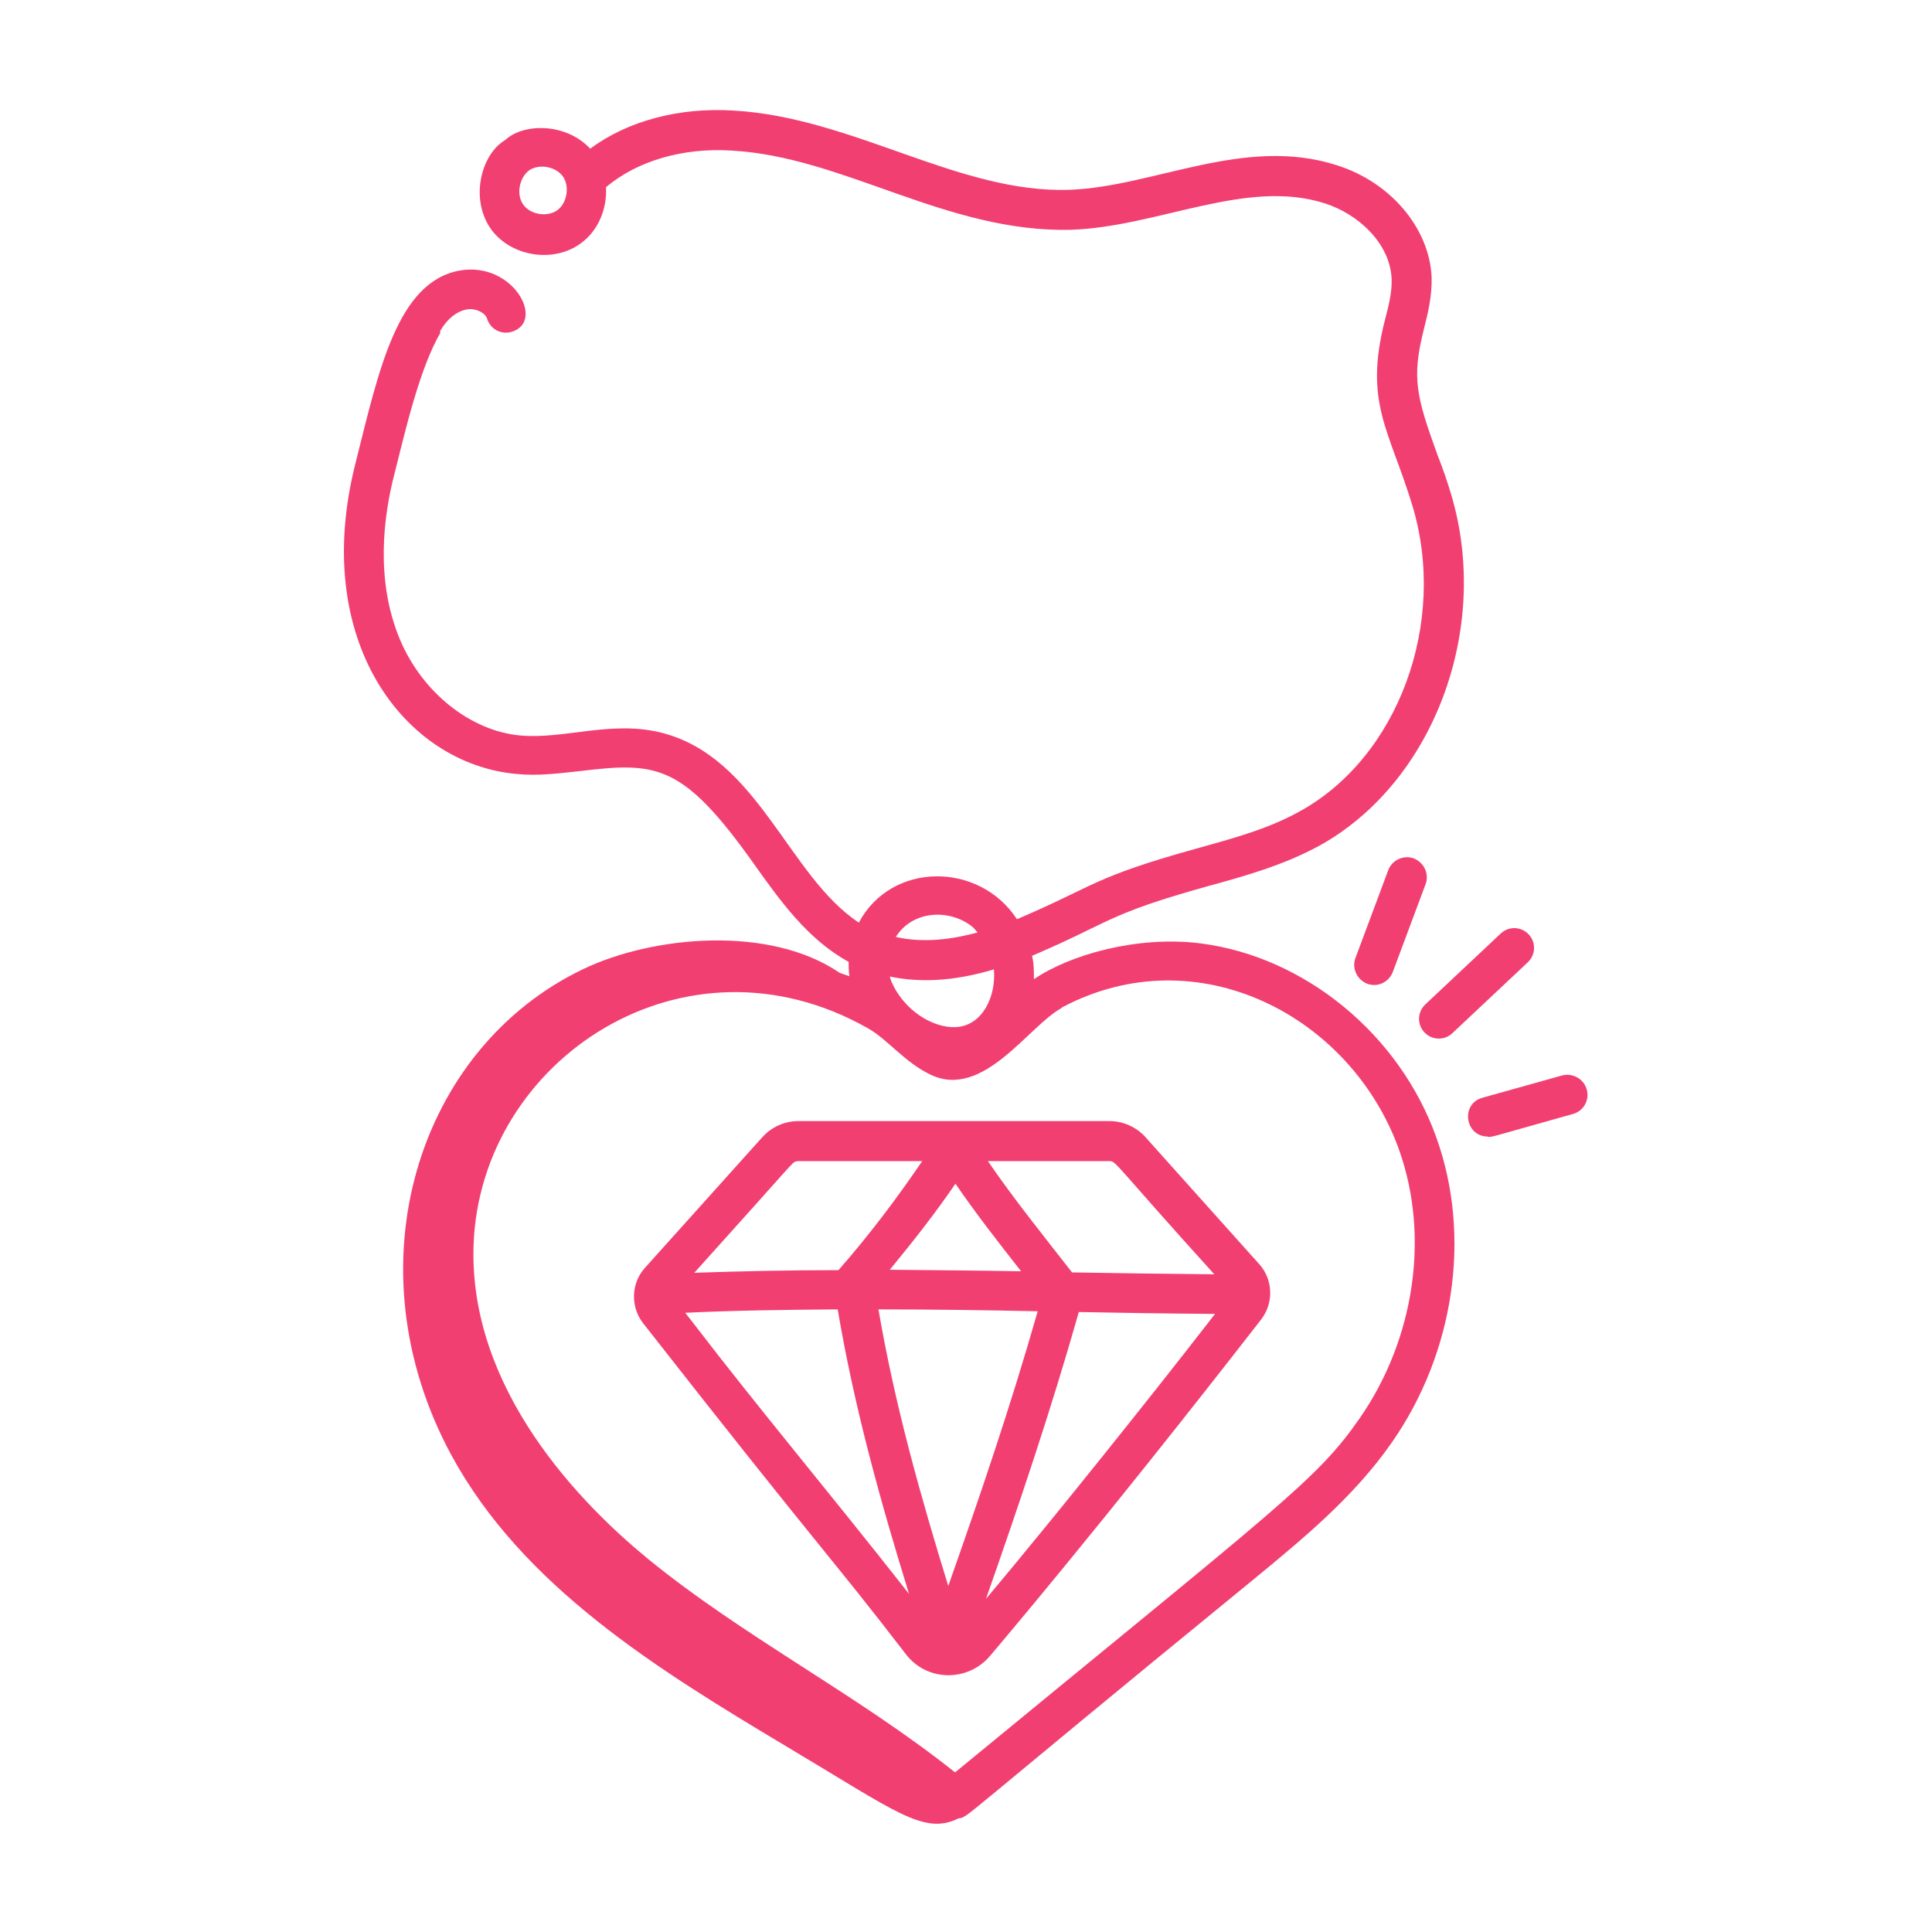<svg viewBox="0 0 512 512" version="1.1" xmlns="http://www.w3.org/2000/svg" id="Layer_1">
  
  <defs>
    <style>
      .st0 {
        fill: #f23f72;
      }
    </style>
  </defs>
  <g id="_x36_5">
    <path d="M201.9,301.5l-30.9,34.4c-3.7,4-4,10.2-.7,14.6,48,61.3,49.8,61.9,69.7,87.8,5.6,7.4,16.5,7.5,22.4.5,1.3-1.6,27.8-32.5,71.8-89.1,3.4-4.4,3.2-10.6-.5-14.7l-30.1-33.6c-2.4-2.7-5.9-4.3-9.6-4.3h-82.4c-3.6,0-7.1,1.5-9.6,4.3ZM210.8,307.8c.3,0,.5-.1.8-.1h32.8c-6.8,10-14.2,19.8-22.2,28.9-13.4,0-26.4.3-38.2.7,27.4-30.4,25.7-29,26.9-29.5ZM251.3,420.3c-7.2-23.4-14.1-47.6-18.5-73.3,14,0,28.3.2,42.2.5-7.2,25.2-15.2,48.7-23.7,72.8ZM235.8,336.5c6.1-7.4,12-14.9,17.4-22.8,5.5,8,11.5,15.7,17.4,23.2-11.5-.2-23.2-.3-34.8-.4ZM183.7,350.6l-2.1-2.7c12.4-.6,26.1-.8,40.4-.9,4.5,26.6,11.5,51.4,18.9,75.4-22.4-28.5-39.1-48.2-57.2-71.8ZM291.9,386.3h0c-20.3,25.3-29.7,36.3-30.6,37.4,8.8-25.1,17.1-49.6,24.6-76,9.6.2,22.7.4,36.1.5-11,14.2-20.8,26.5-30.1,38.1ZM321.9,337.7c-12.7-.1-25.9-.3-37.8-.5-7.7-9.9-15.4-19.4-22.3-29.5h32.1c2,0,.9.2,27.9,30Z" class="st0"></path>
    <path d="M116.6,87.8c1.8-3.2,4.4-5.3,7.1-5.8,2.2-.4,4.9.8,5.4,2.5.9,2.8,3.8,4.3,6.6,3.4,8.9-2.8.2-18.7-13.9-16.2-16.5,3-21.4,26.4-27.5,50.7-12.2,47.4,12.9,80,42.5,82.7,5.9.6,11.7-.2,17.3-.8,20-2.4,26.9-1.8,45.6,24.5,7.1,10,14.4,20.2,25.2,26.1,0,1.3,0,2.5.2,3.8-.9-.3-1.8-.6-2.6-.9-18.6-12.7-49.5-9.8-67.9-1-43.8,20.9-62.2,78.5-35,128.8,18.9,34.8,54.5,56.7,88.6,77.1,29.4,17.5,36.6,23.7,45.8,19.2,2.9-.5-2,2.2,78.4-63.5,13-10.7,26.5-21.8,36.5-36.2,16.5-23.7,21.1-54.6,11.8-80.6-9.7-27.4-34.9-48.1-62.6-51.6-16.6-2.1-34.6,3-44.1,9.5,0-2.1,0-4.2-.5-6.2,20.9-8.9,19.5-10.9,46.4-18.4,9.9-2.7,20.2-5.6,29.6-10.7,30.4-16.7,45.8-57.7,35-93.4-1-3.4-2.2-6.8-3.5-10.1-5.7-15.7-6.9-20.5-3.7-33.3,1.1-4.3,2.2-8.8,2.1-13.8-.5-13-10.8-25.3-25.1-29.8-24.5-7.9-48.5,5.7-70.9,6.5-29.3,1-57.3-19.2-89-21-14.4-.9-28,2.7-38,10.1-6.4-6.9-17.7-6.8-22.5-2.3-6.6,3.9-9.5,16.1-3.5,24,5.4,7,16.4,8.6,23.5,3.4,4.7-3.4,7-9.2,6.7-14.9,8.2-6.9,20.2-10.5,33.2-9.7,29.8,1.6,57,21.8,90,21,23.2-.8,46.5-13.7,67.3-7,8.6,2.7,17.4,10.5,17.7,20.2.1,3.4-.8,7-1.8,10.8-5.6,21.9,1.2,29,7.3,49.1,9.4,31.1-3.8,66.8-30,81.1-8.3,4.6-17.6,7.1-27.3,9.8-27.7,7.7-26.6,9.8-47.5,18.7-9.9-15.2-33.2-15.4-41.9.9-18.8-12.4-26.7-44.1-52.6-50.4-13.2-3.2-25.7,1.9-37.2.8-13.1-1.2-25.9-11.4-31.8-25.4-6.6-15.7-4.4-32.7-1.4-44.2,2.9-11.5,6.6-27.6,12.1-37.1ZM147.7,55.7c-2.6,1.9-7,1.2-8.9-1.3-2.2-2.8-1.1-7.5,1.5-9.3,2.7-1.8,7.1-.9,8.9,1.7,1.8,2.6,1.1,7-1.5,8.9ZM253.3,272.2c-5.8.3-13.8-4.2-17.2-12.4-.1-.3-.2-.6-.3-1,7.4,1.5,16.2,1.5,27.6-1.9.6,7-2.9,14.9-10.1,15.3ZM281.4,267c35.9-19.1,76.7,2.2,89.4,37.8,8.1,22.8,4.1,50.1-10.5,71.1-11.4,16.4-20.6,22.6-107.2,93.8-26-20.7-56.2-36-81.4-56.6-17.8-14.6-47.5-44.8-46.2-83.2,1.8-49.3,56-84.9,104.5-57.4,5.3,3,9.7,9,16.6,12.3,14,6.7,26-13,34.8-17.7ZM257.8,245.7c.5.4.8,1,1.3,1.4-6.6,1.8-14.3,2.9-21.7,1.2,4.6-7.3,14.6-7.4,20.4-2.6Z" class="st0"></path>
    <path d="M374.7,227.5c-2.7-1-5.8.4-6.8,3.1l-8.7,23.3c-1,2.7.4,5.7,3.1,6.8,2.7,1,5.7-.3,6.8-3.1l8.7-23.3c1-2.7-.4-5.7-3.1-6.8Z" class="st0"></path>
    <path d="M397.7,247.4l-20,18.8c-2.1,2-2.2,5.3-.2,7.4,2,2.1,5.3,2.2,7.4.2l20-18.8c2.1-2,2.2-5.3.2-7.4-2-2.1-5.3-2.2-7.4-.2Z" class="st0"></path>
    <path d="M394.4,301.3c1.3,0,.7,0,22.5-6.1,2.8-.8,4.4-3.7,3.6-6.5-.8-2.8-3.7-4.4-6.5-3.7l-21.1,5.9c-5.9,1.6-4.7,10.3,1.4,10.3Z" class="st0"></path>
  </g>
</svg>